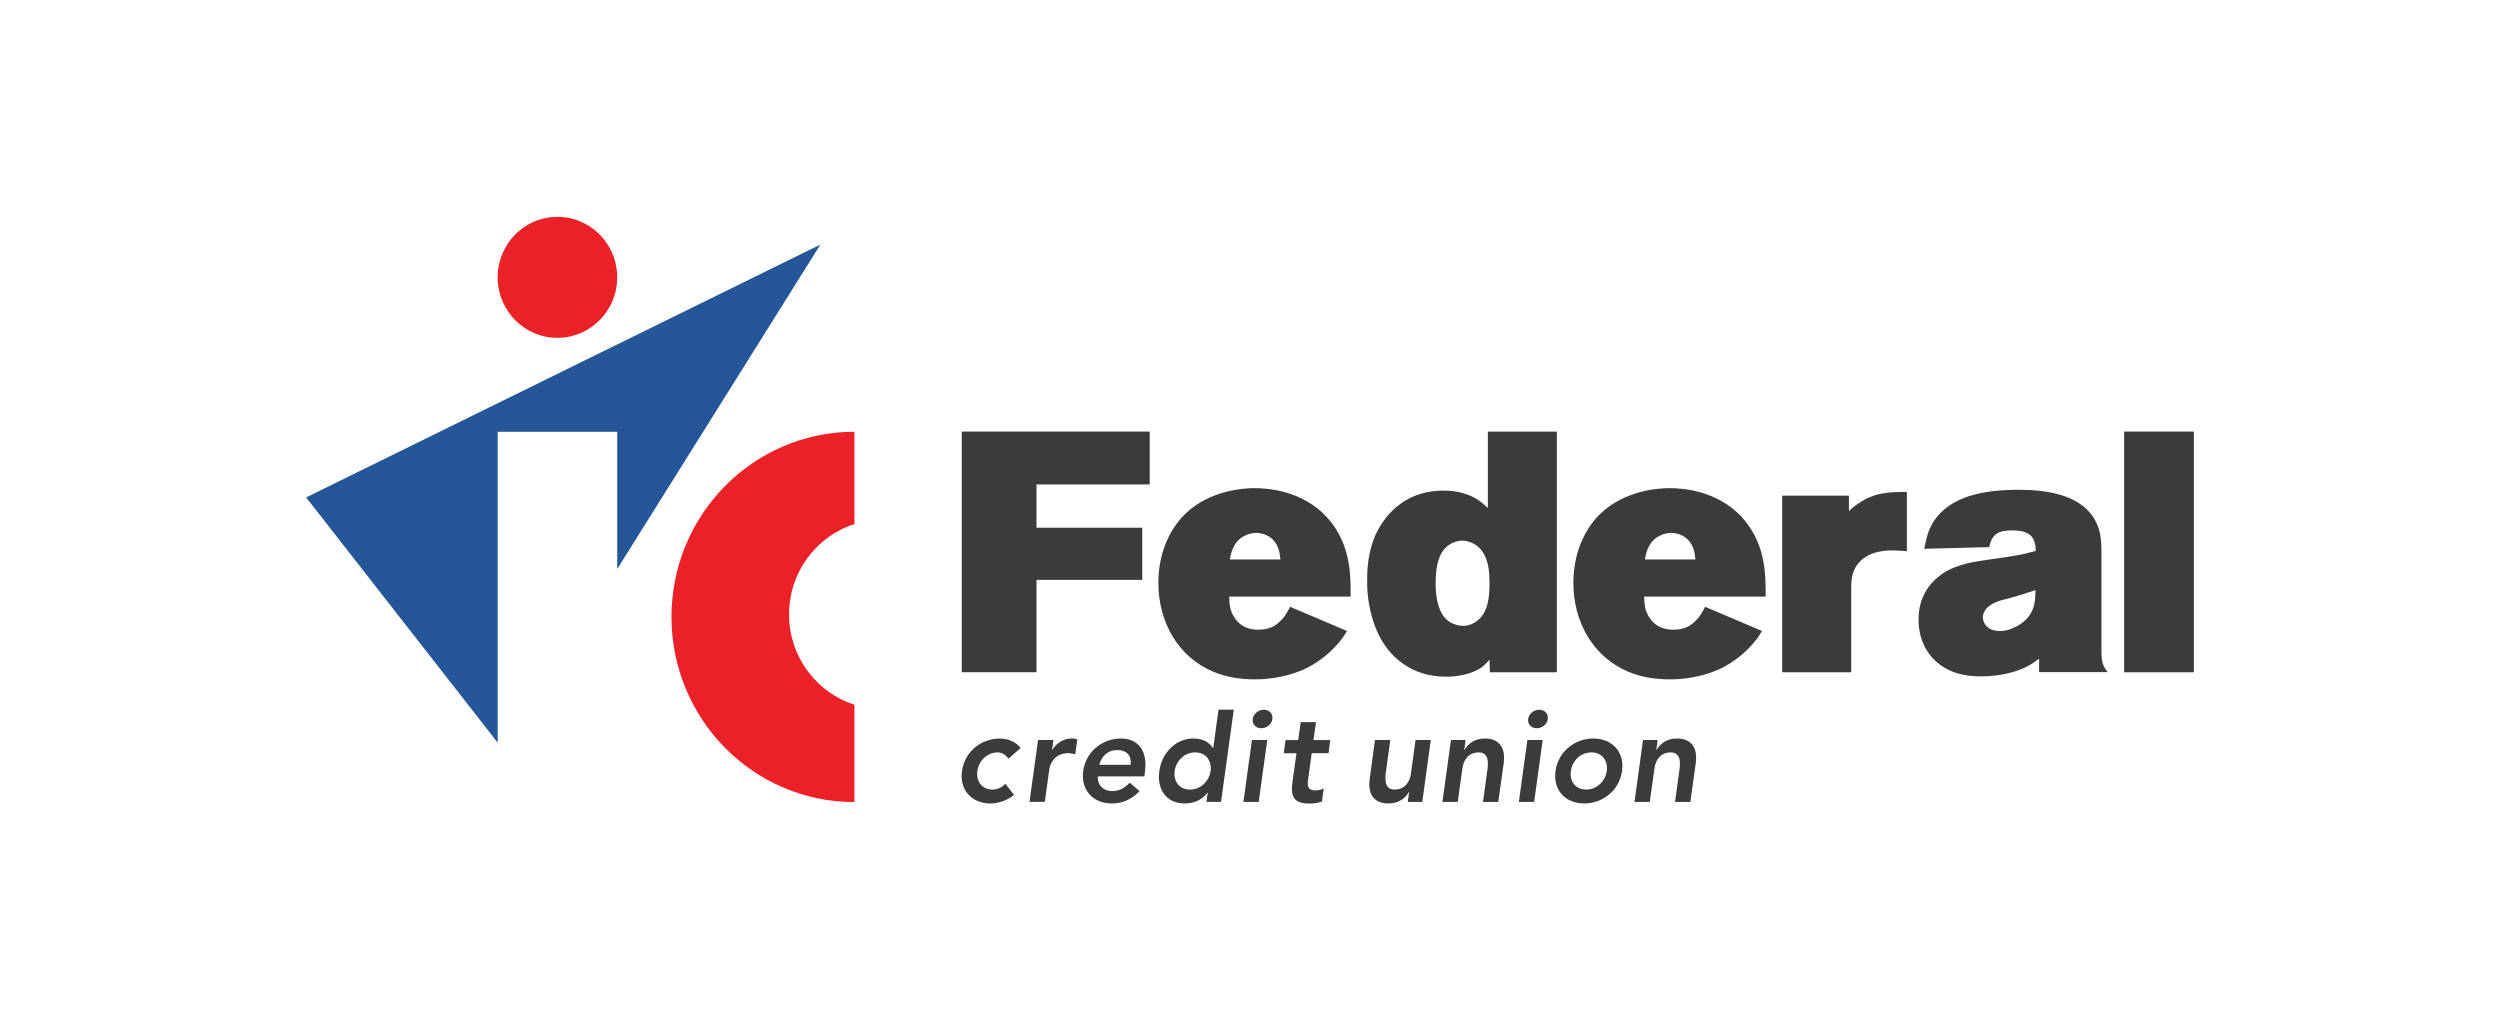 <svg width="196" height="80" viewBox="0 0 196 80" fill="none" xmlns="http://www.w3.org/2000/svg">
<path d="M81.262 37.979V41.373H89.554V45.461H81.262V52.703H75.4V33.835H90.138V37.979H81.262Z" fill="#3A3B3A"/>
<path d="M96.367 46.771C96.367 46.771 96.367 47.413 96.497 47.841C96.682 48.376 97.211 49.39 98.663 49.366C99.507 49.366 99.957 49.07 100.221 48.831C100.777 48.376 101.041 47.761 101.144 47.573L105.605 49.469C105.475 49.685 105.314 49.977 104.947 50.404C103.996 51.526 102.911 52.141 102.438 52.38C101.779 52.699 100.351 53.262 98.398 53.262C97.262 53.262 96.181 53.103 95.148 52.675C92.323 51.498 90.816 48.719 90.816 45.701C90.816 42.842 92.11 41.077 92.903 40.303C94.856 38.406 97.578 38.271 98.343 38.271C99.266 38.271 102.067 38.402 104.047 40.57C104.706 41.293 105.211 42.199 105.499 43.138C105.87 44.339 105.893 45.517 105.893 46.775H96.367V46.771ZM100.252 43.086C99.882 41.936 98.88 41.776 98.457 41.776C98.035 41.804 97.771 41.908 97.613 41.992C96.611 42.447 96.477 43.569 96.426 43.864H100.386C100.355 43.696 100.355 43.433 100.252 43.086Z" fill="#3A3B3A"/>
<path d="M116.805 52.707L116.777 51.717C116.726 51.769 116.485 52.065 116.221 52.28C115.456 52.843 114.292 53.055 113.341 53.055C111.89 53.055 110.86 52.572 110.383 52.28C107.239 50.464 107.16 46.267 107.187 45.465C107.187 44.982 107.187 43.7 107.665 42.363C108.087 41.213 109.539 38.462 113.184 38.462C113.606 38.462 114.821 38.49 115.905 39.209C116.142 39.369 116.276 39.476 116.647 39.824V33.835H122.059V52.707H116.805ZM116.355 43.457C115.854 42.547 115.01 42.387 114.639 42.387C114.245 42.387 113.819 42.547 113.503 42.786C112.896 43.265 112.552 44.148 112.552 45.752C112.552 46.607 112.683 47.813 113.318 48.479C113.633 48.827 114.189 49.066 114.69 49.066C115.219 49.066 115.614 48.827 115.748 48.719C116.698 48.052 116.777 46.743 116.777 45.725C116.777 44.954 116.726 44.151 116.355 43.457Z" fill="#3A3B3A"/>
<path d="M128.903 46.771C128.903 46.771 128.903 47.413 129.033 47.841C129.219 48.376 129.747 49.39 131.199 49.366C132.043 49.366 132.493 49.07 132.757 48.831C133.313 48.376 133.578 47.761 133.68 47.573L138.142 49.469C138.012 49.685 137.85 49.977 137.483 50.404C136.532 51.526 135.452 52.141 134.974 52.38C134.315 52.699 132.887 53.262 130.935 53.262C129.799 53.262 128.718 53.103 127.684 52.675C124.86 51.498 123.353 48.719 123.353 45.701C123.353 42.842 124.647 41.077 125.44 40.303C127.392 38.406 130.114 38.271 130.88 38.271C131.803 38.271 134.603 38.402 136.584 40.57C137.242 41.293 137.747 42.199 138.035 43.138C138.406 44.339 138.43 45.517 138.43 46.775H128.903V46.771ZM132.789 43.086C132.418 41.936 131.416 41.776 130.994 41.776C130.572 41.804 130.308 41.908 130.15 41.992C129.148 42.447 129.014 43.569 128.962 43.864H132.923C132.891 43.696 132.891 43.433 132.789 43.086Z" fill="#3A3B3A"/>
<path d="M148.702 43.165C148.28 43.138 145.957 43.006 145.294 44.874C145.136 45.329 145.136 45.705 145.136 46.184V52.707H139.724V38.862H144.955V40.063C145.219 39.824 145.404 39.664 145.696 39.476C146.911 38.622 148.075 38.566 149.499 38.566V43.217C149.231 43.189 148.966 43.165 148.702 43.165Z" fill="#3A3B3A"/>
<path d="M159.866 52.707V51.637C159.653 51.797 159.389 52.013 158.864 52.28C158.284 52.576 157.042 53.027 155.326 53.027C154.983 53.027 154.059 53.027 153.132 52.679C151.361 51.985 150.411 50.436 150.411 48.563C150.411 47.817 150.568 46.156 152.284 44.982C153.42 44.207 154.872 44.02 156.194 43.832C156.959 43.724 157.779 43.617 158.545 43.457C158.888 43.377 159.259 43.297 159.602 43.189C159.602 43.137 159.602 42.762 159.523 42.547C159.365 41.984 158.967 41.584 157.752 41.584C157.357 41.584 157.093 41.636 156.959 41.664C156.115 41.88 156.036 42.598 155.957 42.894L150.86 43.026C150.911 42.73 150.99 42.463 151.046 42.195C151.18 41.66 151.468 40.698 152.553 39.844C153.633 38.989 155.298 38.398 158.257 38.398C160.395 38.398 163.302 38.746 164.359 40.989C164.651 41.604 164.754 42.167 164.754 43.449V50.987C164.754 52.001 164.888 52.216 165.231 52.695H159.866V52.707ZM157.515 46.906C156.935 47.038 156.115 47.226 155.693 47.761C155.641 47.84 155.456 48.08 155.456 48.404C155.456 48.831 155.799 49.474 156.801 49.474C157.278 49.474 157.7 49.314 158.123 49.098C159.653 48.268 159.574 46.906 159.574 46.264C158.888 46.503 158.201 46.719 157.515 46.906Z" fill="#3A3B3A"/>
<path d="M166.533 52.707V33.835H172V52.707H166.533Z" fill="#3A3B3A"/>
<path d="M48.391 33.851V44.611L64.32 19.171L24 38.997L39.018 58.225V33.851H48.391Z" fill="#255798"/>
<path d="M48.376 22.096C48.569 19.484 46.633 17.209 44.052 17.013C41.471 16.818 39.222 18.778 39.029 21.39C38.836 24.002 40.772 26.278 43.353 26.473C45.934 26.668 48.183 24.709 48.376 22.096Z" fill="#EB2127"/>
<path d="M61.862 48.168C61.862 44.846 64.016 42.036 66.987 41.085V33.851C59.066 33.851 52.644 40.351 52.644 48.368C52.644 56.385 59.066 62.884 66.987 62.884V55.251C64.016 54.3 61.862 51.49 61.862 48.168Z" fill="#EB2127"/>
<path d="M79.073 59.475C78.833 59.183 78.553 58.988 78.233 58.988C77.353 58.988 76.726 59.686 76.624 60.445C76.513 61.203 76.943 61.902 77.823 61.902C78.194 61.902 78.56 61.738 78.821 61.447L79.499 62.317C78.939 62.812 78.091 62.996 77.669 62.996C76.221 62.996 75.211 61.974 75.42 60.449C75.629 58.924 76.927 57.902 78.379 57.902C78.99 57.902 79.629 58.125 80.016 58.64L79.073 59.475Z" fill="#3A3B3A"/>
<path d="M81.385 58.017H82.584L82.485 58.784H82.505C82.844 58.229 83.412 57.894 84.044 57.894C84.194 57.894 84.332 57.926 84.462 57.965L84.3 59.139C84.111 59.087 83.921 59.047 83.732 59.047C82.604 59.047 82.312 60.01 82.272 60.269L81.913 62.868H80.714L81.385 58.017Z" fill="#3A3B3A"/>
<path d="M86.063 60.868C86.044 61.587 86.525 62.022 87.192 62.022C87.791 62.022 88.221 61.738 88.572 61.363L89.341 62.022C88.683 62.721 87.933 62.992 87.172 62.992C85.724 62.992 84.714 61.97 84.923 60.445C85.132 58.92 86.43 57.898 87.882 57.898C89.219 57.898 90 58.848 89.76 60.537L89.72 60.872H86.063V60.868ZM88.639 59.958C88.73 59.251 88.34 58.804 87.59 58.804C86.88 58.804 86.371 59.259 86.182 59.958H88.639Z" fill="#3A3B3A"/>
<path d="M98.154 58.017H99.353L98.683 62.872H97.483L98.154 58.017ZM99.073 55.642C99.511 55.642 99.811 55.957 99.752 56.369C99.7 56.784 99.314 57.095 98.872 57.095C98.43 57.095 98.162 56.752 98.213 56.369C98.272 55.985 98.635 55.642 99.073 55.642Z" fill="#3A3B3A"/>
<path d="M100.647 59.051L100.785 58.021H101.776L101.977 56.616H103.176L102.975 58.021H104.292L104.154 59.051H102.837L102.549 61.175C102.478 61.663 102.58 61.966 103.109 61.966C103.318 61.966 103.61 61.926 103.78 61.814L103.641 62.836C103.373 62.956 102.943 63 102.663 63C101.393 63 101.176 62.425 101.334 61.279L101.645 59.055H100.647V59.051Z" fill="#3A3B3A"/>
<path d="M111.507 62.872H110.367L110.478 62.094H110.458C110.17 62.581 109.657 62.992 108.861 62.992C107.571 62.992 107.243 62.074 107.381 61.08L107.799 58.017H108.999L108.659 60.477C108.588 61.012 108.502 61.902 109.338 61.902C110.127 61.902 110.525 61.315 110.616 60.668L110.975 58.017H112.174L111.507 62.872Z" fill="#3A3B3A"/>
<path d="M113.756 58.017H114.896L114.797 58.796H114.817C115.097 58.309 115.606 57.898 116.407 57.898C117.697 57.898 118.024 58.816 117.894 59.81L117.464 62.872H116.265L116.604 60.413C116.683 59.878 116.766 58.988 115.926 58.988C115.137 58.988 114.746 59.575 114.655 60.221L114.285 62.872H113.085L113.756 58.017Z" fill="#3A3B3A"/>
<path d="M119.748 58.017H120.947L120.277 62.872H119.077L119.748 58.017ZM120.667 55.642C121.105 55.642 121.405 55.957 121.346 56.369C121.294 56.784 120.908 57.095 120.466 57.095C120.028 57.095 119.756 56.752 119.807 56.369C119.866 55.985 120.225 55.642 120.667 55.642Z" fill="#3A3B3A"/>
<path d="M124.912 57.898C126.359 57.898 127.381 58.92 127.168 60.445C126.959 61.97 125.649 62.992 124.202 62.992C122.754 62.992 121.744 61.97 121.953 60.445C122.166 58.92 123.464 57.898 124.912 57.898ZM124.355 61.902C125.235 61.902 125.862 61.203 125.973 60.445C126.071 59.686 125.642 58.988 124.766 58.988C123.886 58.988 123.255 59.686 123.156 60.445C123.046 61.203 123.476 61.902 124.355 61.902Z" fill="#3A3B3A"/>
<path d="M128.813 58.017H129.953L129.855 58.796H129.874C130.154 58.309 130.663 57.898 131.464 57.898C132.754 57.898 133.081 58.816 132.951 59.81L132.521 62.872H131.322L131.661 60.413C131.74 59.878 131.823 58.988 130.983 58.988C130.194 58.988 129.803 59.575 129.713 60.221L129.342 62.872H128.143L128.813 58.017Z" fill="#3A3B3A"/>
<path d="M95.121 58.636H95.089C94.88 58.321 94.458 57.898 93.558 57.898C92.19 57.898 91.089 59.012 90.892 60.445C90.691 61.882 91.42 62.992 92.9 62.992C93.57 62.992 94.237 62.728 94.667 62.142H94.687L94.588 62.868H95.728L96.73 55.638H95.531L95.121 58.636ZM94.912 60.445C94.801 61.203 94.174 61.902 93.294 61.902C92.415 61.902 91.984 61.203 92.095 60.445C92.194 59.686 92.825 58.988 93.704 58.988C94.584 58.988 95.01 59.686 94.912 60.445Z" fill="#3A3B3A"/>
</svg>
